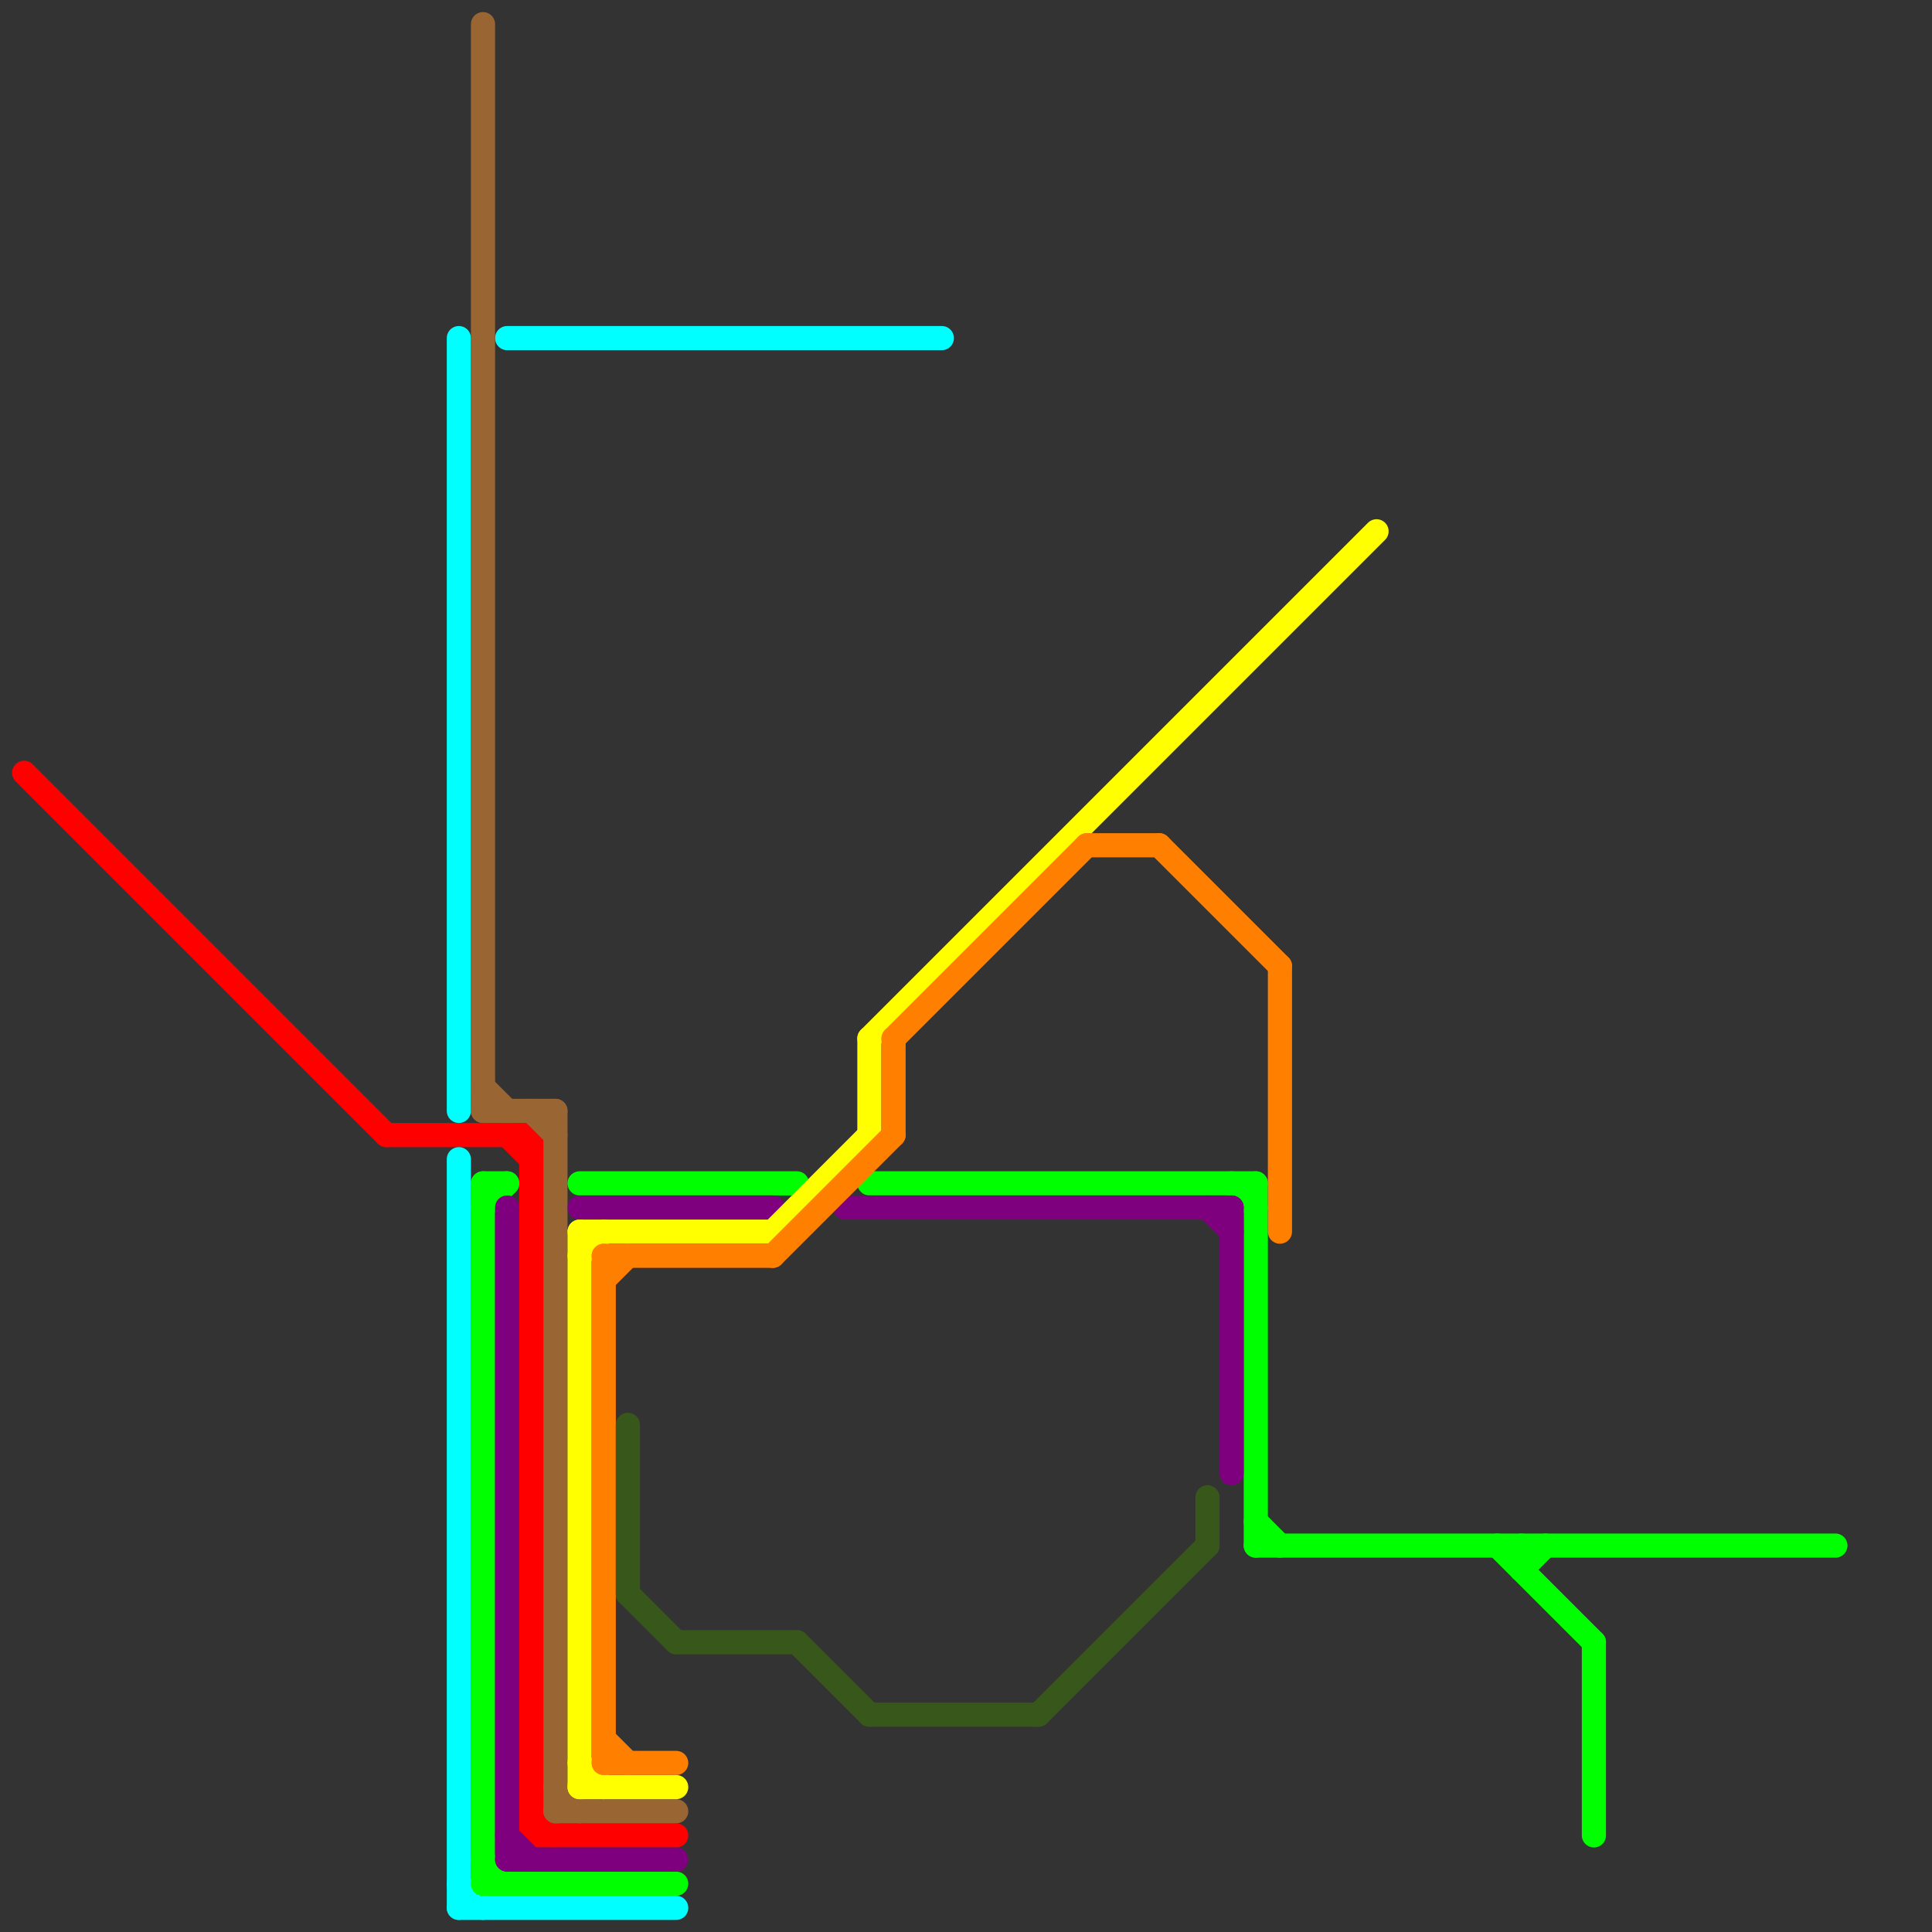 
<svg version="1.1" xmlns="http://www.w3.org/2000/svg" viewBox="0 0 80 80">
<rect x="0" y="0" width="80" height="80" fill="#333333" stroke="none"/>
<style>text { font: 1px Helvetica; font-weight: 600; white-space: pre; dominant-baseline: central; } line { stroke-width: 1; fill: none; stroke-linecap: round; stroke-linejoin: round; } .c0 { stroke: #ff0000 } .c1 { stroke: #00ffff } .c2 { stroke: #996633 } .c3 { stroke: #00ff00 } .c4 { stroke: #7f007f } .c5 { stroke: #ffff00 } .c6 { stroke: #ff7f00 } .c7 { stroke: #38571a }</style><defs><g id="wm-xf"><circle r="1.2" fill="#000"/><circle r="0.9" fill="#fff"/><circle r="0.6" fill="#000"/><circle r="0.3" fill="#fff"/></g><g id="wm"><circle r="0.6" fill="#000"/><circle r="0.3" fill="#fff"/></g></defs><line class="c0" x1="22" y1="76" x2="28" y2="76"/><line class="c0" x1="21" y1="47" x2="22" y2="48"/><line class="c0" x1="1" y1="32" x2="16" y2="47"/><line class="c0" x1="22" y1="47" x2="22" y2="76"/><line class="c0" x1="22" y1="75" x2="23" y2="76"/><line class="c0" x1="16" y1="47" x2="22" y2="47"/><line class="c1" x1="19" y1="14" x2="19" y2="46"/><line class="c1" x1="19" y1="48" x2="19" y2="79"/><line class="c1" x1="21" y1="14" x2="39" y2="14"/><line class="c1" x1="19" y1="78" x2="20" y2="79"/><line class="c1" x1="19" y1="79" x2="28" y2="79"/><line class="c2" x1="22" y1="46" x2="23" y2="47"/><line class="c2" x1="23" y1="75" x2="28" y2="75"/><line class="c2" x1="20" y1="45" x2="21" y2="46"/><line class="c2" x1="20" y1="1" x2="20" y2="46"/><line class="c2" x1="23" y1="74" x2="24" y2="75"/><line class="c2" x1="20" y1="46" x2="23" y2="46"/><line class="c2" x1="23" y1="46" x2="23" y2="75"/><line class="c3" x1="63" y1="65" x2="64" y2="64"/><line class="c3" x1="51" y1="49" x2="52" y2="50"/><line class="c3" x1="62" y1="64" x2="66" y2="68"/><line class="c3" x1="36" y1="49" x2="52" y2="49"/><line class="c3" x1="20" y1="78" x2="28" y2="78"/><line class="c3" x1="52" y1="63" x2="53" y2="64"/><line class="c3" x1="20" y1="50" x2="21" y2="49"/><line class="c3" x1="52" y1="64" x2="76" y2="64"/><line class="c3" x1="66" y1="68" x2="66" y2="76"/><line class="c3" x1="20" y1="77" x2="21" y2="78"/><line class="c3" x1="20" y1="49" x2="20" y2="78"/><line class="c3" x1="52" y1="49" x2="52" y2="64"/><line class="c3" x1="20" y1="49" x2="21" y2="49"/><line class="c3" x1="63" y1="64" x2="63" y2="65"/><line class="c3" x1="24" y1="49" x2="33" y2="49"/><line class="c4" x1="21" y1="50" x2="21" y2="77"/><line class="c4" x1="21" y1="76" x2="22" y2="77"/><line class="c4" x1="35" y1="50" x2="51" y2="50"/><line class="c4" x1="50" y1="50" x2="51" y2="51"/><line class="c4" x1="21" y1="77" x2="28" y2="77"/><line class="c4" x1="24" y1="50" x2="32" y2="50"/><line class="c4" x1="51" y1="50" x2="51" y2="61"/><line class="c5" x1="36" y1="43" x2="36" y2="47"/><line class="c5" x1="24" y1="74" x2="28" y2="74"/><line class="c5" x1="32" y1="51" x2="36" y2="47"/><line class="c5" x1="24" y1="51" x2="32" y2="51"/><line class="c5" x1="24" y1="73" x2="25" y2="74"/><line class="c5" x1="36" y1="43" x2="57" y2="22"/><line class="c5" x1="24" y1="51" x2="24" y2="74"/><line class="c5" x1="24" y1="52" x2="25" y2="51"/><line class="c6" x1="37" y1="43" x2="45" y2="35"/><line class="c6" x1="25" y1="52" x2="25" y2="73"/><line class="c6" x1="53" y1="40" x2="53" y2="51"/><line class="c6" x1="25" y1="73" x2="28" y2="73"/><line class="c6" x1="25" y1="72" x2="26" y2="73"/><line class="c6" x1="48" y1="35" x2="53" y2="40"/><line class="c6" x1="32" y1="52" x2="37" y2="47"/><line class="c6" x1="25" y1="52" x2="32" y2="52"/><line class="c6" x1="25" y1="53" x2="26" y2="52"/><line class="c6" x1="45" y1="35" x2="48" y2="35"/><line class="c6" x1="37" y1="43" x2="37" y2="47"/><line class="c7" x1="28" y1="68" x2="33" y2="68"/><line class="c7" x1="26" y1="59" x2="26" y2="66"/><line class="c7" x1="33" y1="68" x2="36" y2="71"/><line class="c7" x1="36" y1="71" x2="43" y2="71"/><line class="c7" x1="43" y1="71" x2="50" y2="64"/><line class="c7" x1="26" y1="66" x2="28" y2="68"/><line class="c7" x1="50" y1="62" x2="50" y2="64"/>
</svg>
